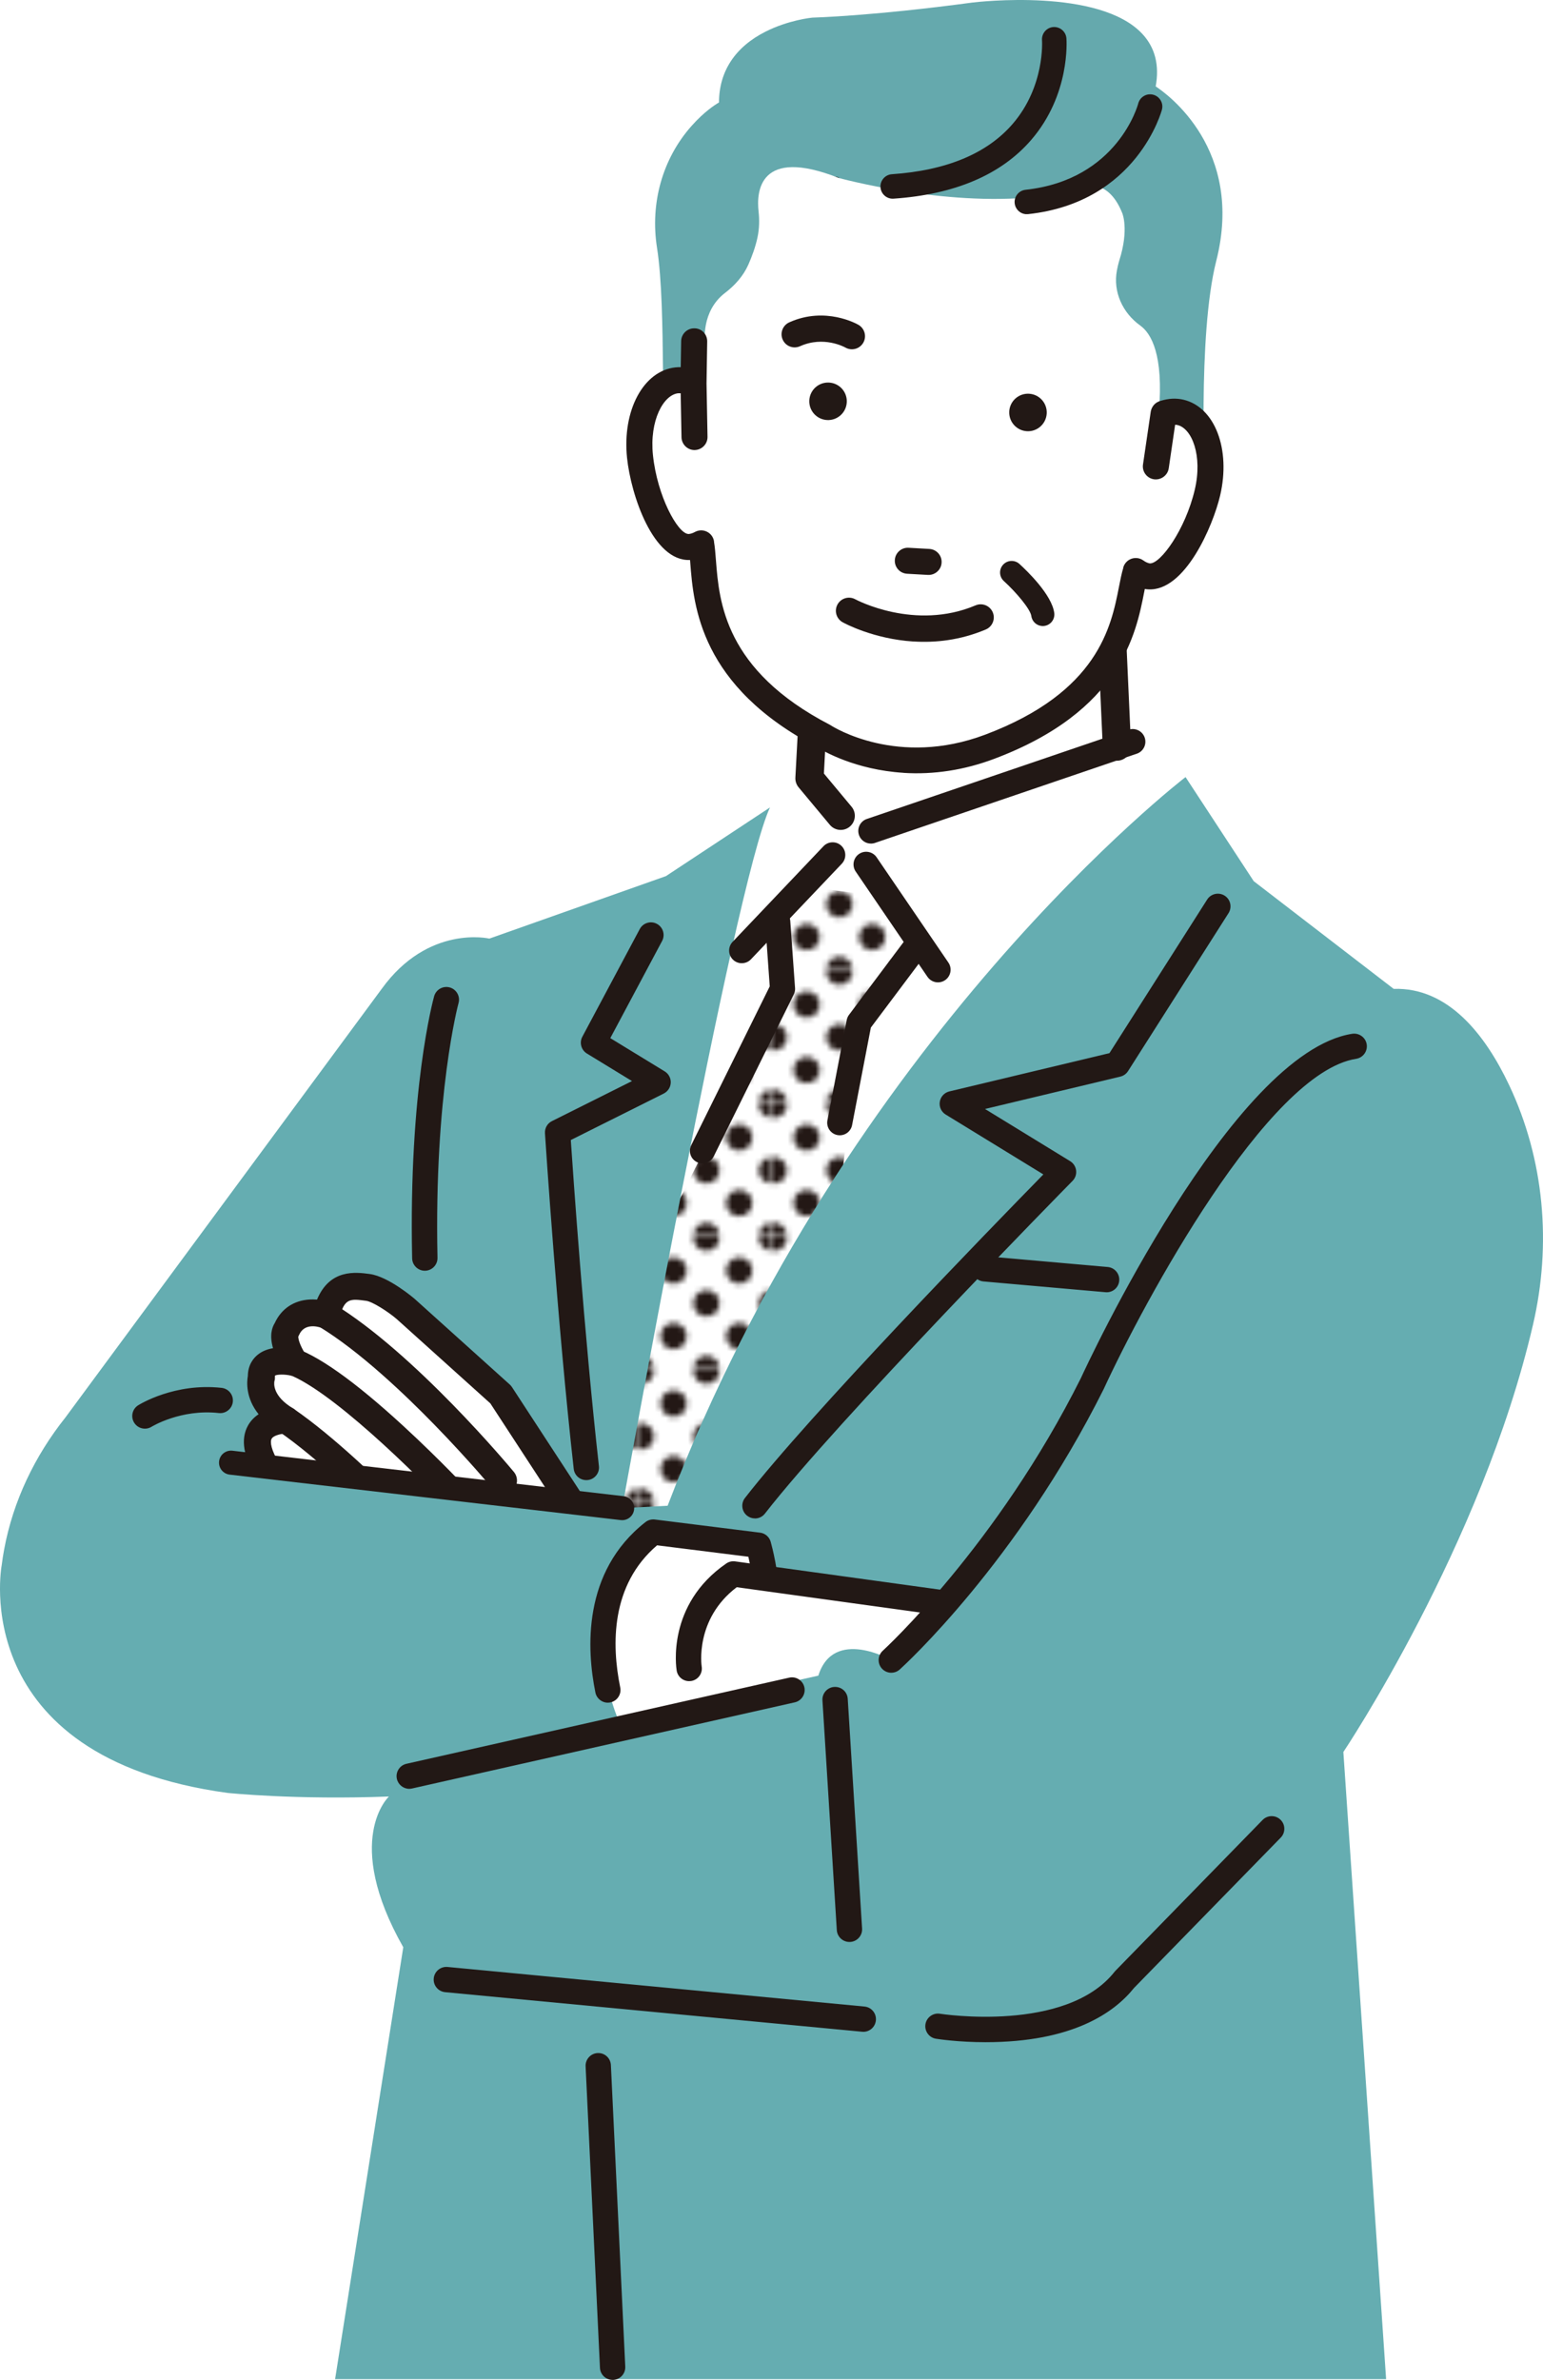 <?xml version="1.0" encoding="UTF-8"?><svg id="a" xmlns="http://www.w3.org/2000/svg" xmlns:xlink="http://www.w3.org/1999/xlink" viewBox="0 0 765.77 1180.76"><defs><pattern id="b" x="0" y="0" width="23.67" height="23.68" patternTransform="translate(7379.99 9722.05) scale(2.75)" patternUnits="userSpaceOnUse" viewBox="0 0 23.67 23.68"><g><rect width="23.67" height="23.68" style="fill:none;"/><circle cx="23.67" cy="23.68" r="2.37" style="fill:#231815;"/><path d="M11.84,26.04c1.31,0,2.37-1.06,2.37-2.37s-1.06-2.37-2.37-2.37-2.37,1.06-2.37,2.37,1.06,2.37,2.37,2.37Z" style="fill:#231815;"/><path d="M0,26.04c1.31,0,2.37-1.06,2.37-2.37s-1.06-2.37-2.37-2.37-2.37,1.06-2.37,2.37,1.06,2.37,2.37,2.37Z" style="fill:#231815;"/><path d="M23.67,14.21c1.31,0,2.37-1.06,2.37-2.37s-1.06-2.37-2.37-2.37-2.37,1.06-2.37,2.37,1.06,2.37,2.37,2.37Z" style="fill:#231815;"/><path d="M11.84,14.21c1.31,0,2.37-1.06,2.37-2.37s-1.06-2.37-2.37-2.37-2.37,1.06-2.37,2.37,1.06,2.37,2.37,2.37Z" style="fill:#231815;"/><path d="M0,14.21c1.31,0,2.37-1.06,2.37-2.37s-1.06-2.37-2.37-2.37-2.37,1.06-2.37,2.37,1.06,2.37,2.37,2.37Z" style="fill:#231815;"/><path d="M23.67,2.37c1.31,0,2.37-1.06,2.37-2.37s-1.06-2.37-2.37-2.37-2.37,1.06-2.37,2.37,1.06,2.37,2.37,2.37Z" style="fill:#231815;"/><path d="M11.84,2.37c1.31,0,2.37-1.06,2.37-2.37s-1.06-2.37-2.37-2.37-2.37,1.06-2.37,2.37,1.06,2.37,2.37,2.37Z" style="fill:#231815;"/><path d="M0,2.37C1.31,2.37,2.37,1.31,2.37,0S1.31-2.37,0-2.37-2.37-1.31-2.37,0-1.31,2.37,0,2.37Z" style="fill:#231815;"/><path d="M-11.84,2.37c1.31,0,2.37-1.06,2.37-2.37s-1.06-2.37-2.37-2.37-2.37,1.06-2.37,2.37,1.06,2.37,2.37,2.37Z" style="fill:#231815;"/><path d="M-11.84,0" style="fill:#231815;"/><path d="M5.92,20.12c1.31,0,2.37-1.06,2.37-2.37s-1.06-2.37-2.37-2.37-2.37,1.06-2.37,2.37,1.06,2.37,2.37,2.37Z" style="fill:#231815;"/><path d="M17.76,20.12c1.31,0,2.37-1.06,2.37-2.37s-1.06-2.37-2.37-2.37-2.37,1.06-2.37,2.37,1.06,2.37,2.37,2.37Z" style="fill:#231815;"/><path d="M5.92,8.29c1.31,0,2.37-1.06,2.37-2.37s-1.06-2.37-2.37-2.37-2.37,1.06-2.37,2.37,1.06,2.37,2.37,2.37Z" style="fill:#231815;"/><path d="M17.76,8.29c1.31,0,2.37-1.06,2.37-2.37s-1.06-2.37-2.37-2.37-2.37,1.06-2.37,2.37,1.06,2.37,2.37,2.37Z" style="fill:#231815;"/><path d="M-5.92,8.29c1.31,0,2.37-1.06,2.37-2.37s-1.06-2.37-2.37-2.37-2.37,1.06-2.37,2.37,1.06,2.37,2.37,2.37Z" style="fill:#231815;"/><path d="M-5.92,5.92" style="fill:#231815;"/></g></pattern><clipPath id="c"><path d="M89.29,720.72l227.12,24.37v-132.95l-150.68,4.43s-67.58,54.29-76.45,104.14Z" style="fill:none;"/></clipPath></defs><path d="M562.56,350.75l-7.48-1.25-1.55-44.91-154.87,66.51c-9.59,.97-17.34,8.26-18.89,17.78l-6.22,38.35-1.66,3.7c-9.41,28.24-58.9,301.33-59.4,304.08l-2.55,22.95,21.15-5.29,.1-.7c1.85-12.94,162.22-238.34,246.76-355.71l.23-.32-3.66-32.56c-.72-6.41-5.61-11.56-11.97-12.63Z" style="fill:#fff;"/><g><path d="M432.25,418.23c-2.37,0-4.61-1.42-5.54-3.75-1.23-3.06,.26-6.54,3.32-7.76l129.91-44.26c3.06-1.23,6.54,.26,7.76,3.32,1.23,3.06-.26,6.54-3.32,7.76l-129.91,44.26c-.73,.29-1.48,.43-2.22,.43Z" style="fill:#221815;"/><path d="M432.25,418.54c-2.58,0-4.87-1.55-5.84-3.95-.62-1.56-.6-3.27,.06-4.81,.66-1.54,1.88-2.74,3.44-3.36l129.91-44.26c1.56-.63,3.27-.61,4.81,.06,1.54,.66,2.74,1.88,3.36,3.44,.62,1.56,.6,3.27-.06,4.81-.66,1.54-1.88,2.74-3.44,3.36l-129.91,44.26c-.75,.3-1.53,.45-2.33,.45Zm129.91-56.21c-.71,0-1.43,.14-2.11,.41l-129.91,44.26c-1.4,.56-2.5,1.64-3.1,3.03-.6,1.39-.61,2.93-.05,4.33,.86,2.16,2.93,3.55,5.25,3.55,.72,0,1.43-.14,2.1-.41l129.91-44.26c1.4-.56,2.5-1.64,3.1-3.02,.59-1.39,.61-2.93,.05-4.33-.56-1.4-1.64-2.5-3.02-3.1-.72-.31-1.47-.46-2.23-.46Z" style="fill:#221815;"/></g><polygon points="389.51 490.62 387.13 457.37 406.13 440.75 444.12 445.5 455.99 469.25 427.5 507.24 408.51 656.83 306.4 808.8 294.53 754.19 330.15 609.34 389.51 490.62" style="fill:#fff;"/><polygon points="389.51 490.62 387.13 457.37 406.13 440.75 444.12 445.5 455.99 469.25 427.5 507.24 408.51 656.83 306.4 808.8 294.53 754.19 330.15 609.34 389.51 490.62" style="fill:url(#b);"/><path d="M200.14,966.11l-33.84,214.3H687.91l-21.22-311.17s68.62-102.33,94.13-212.06c9.27-39.89,5.63-81.93-11.91-118.93-11.82-24.94-30.18-48.47-57.25-47.63l-69.45-53.43-33.84-51.65s-168,128.82-257.04,361.52l-22.56,1.19s55.47-309.3,73.35-347.64l-51.63,34.07-87.62,31s-30.27-7.12-53.43,24.93L32.45,703.29c-15.19,19.06-25.93,41.42-30.38,65.39-.48,2.58-.9,5.22-1.23,7.91,0,0-17.97,95.14,112.04,112.95,0,0,33.84,3.56,80.14,1.78,0,0-23.15,21.37,7.12,74.8Z" style="fill:#65adb1;"/><g><path d="M210.83,630.15c-3.24,0-5.9-2.59-5.97-5.84-1.78-83.63,10.39-128.11,10.91-129.96,.89-3.18,4.19-5.02,7.36-4.14,3.17,.89,5.03,4.18,4.14,7.36h0c-.12,.44-12.2,44.85-10.47,126.49,.07,3.3-2.55,6.03-5.84,6.1h-.13Z" style="fill:#221815;"/><path d="M210.82,630.47c-3.39,0-6.21-2.76-6.28-6.15-1.78-83.58,10.4-128.19,10.92-130.05,.94-3.33,4.4-5.28,7.75-4.36,3.34,.94,5.29,4.41,4.36,7.74-.12,.44-12.18,45.17-10.45,126.4,.07,3.47-2.69,6.34-6.15,6.42h-.14Zm10.7-140.17c-2.47,0-4.76,1.64-5.46,4.13-.52,1.85-12.67,46.38-10.9,129.87,.07,3.05,2.6,5.54,5.66,5.54h.13c3.11-.06,5.6-2.66,5.53-5.78-1.73-81.32,10.35-126.14,10.48-126.58,.84-3-.92-6.13-3.92-6.97-.51-.14-1.02-.21-1.52-.21Z" style="fill:#221815;"/></g><g><path d="M290.96,734.04c-3,0-5.58-2.26-5.93-5.31-8.23-73.49-14.21-165.57-14.27-166.49-.15-2.4,1.14-4.65,3.29-5.73l40.23-20.12-22.86-13.97c-2.7-1.65-3.64-5.12-2.16-7.91l28.49-53.43c1.55-2.91,5.16-4.01,8.08-2.46,2.91,1.55,4.01,5.17,2.46,8.08l-25.84,48.46,27.25,16.65c1.85,1.13,2.94,3.18,2.85,5.35-.09,2.17-1.35,4.12-3.3,5.09l-46.31,23.16c1.24,18.4,6.73,97.42,13.96,161.98,.37,3.28-1.99,6.23-5.27,6.6-.23,.03-.45,.04-.67,.04Z" style="fill:#221815;"/><path d="M290.96,734.35c-3.2,0-5.88-2.4-6.23-5.59-8.07-72-14.02-162.64-14.27-166.46-.17-2.58,1.19-4.94,3.46-6.07l39.73-19.86-22.38-13.67c-2.83-1.73-3.83-5.39-2.27-8.32l28.5-53.43c.79-1.48,2.11-2.57,3.71-3.06,1.6-.49,3.31-.33,4.79,.47,3.06,1.63,4.22,5.45,2.59,8.5l-25.71,48.2,27,16.5c1.95,1.19,3.1,3.35,3,5.63-.1,2.28-1.43,4.33-3.47,5.36l-46.13,23.07c1.08,16.08,6.65,96.65,13.95,161.76,.19,1.67-.28,3.31-1.33,4.62-1.05,1.31-2.54,2.14-4.21,2.32-.24,.03-.47,.04-.71,.04Zm32.07-276.11c-.56,0-1.11,.08-1.66,.25-1.44,.44-2.63,1.42-3.34,2.75l-28.5,53.43c-1.41,2.64-.51,5.93,2.04,7.49l22.86,13.97c.1,.06,.15,.17,.15,.28,0,.11-.07,.22-.17,.27l-40.23,20.12c-2.04,1.02-3.26,3.15-3.11,5.43,.25,3.87,6.2,94.49,14.27,166.48,.34,3.08,3.14,5.35,6.25,4.99,1.5-.17,2.85-.91,3.79-2.09,.94-1.18,1.37-2.66,1.2-4.16-7.33-65.41-12.92-146.42-13.96-162,0-.13,.06-.25,.17-.3l46.32-23.16c1.84-.92,3.04-2.77,3.12-4.82,.09-2.06-.95-4-2.71-5.07l-27.25-16.65c-.14-.09-.19-.27-.11-.41l25.84-48.46c1.47-2.76,.42-6.19-2.33-7.66-.83-.44-1.74-.67-2.66-.67Z" style="fill:#221815;"/></g><g><path d="M374.66,753.04c-1.28,0-2.57-.41-3.66-1.26-2.6-2.02-3.07-5.78-1.05-8.38,33.07-42.52,125.06-137,148.35-160.78l-48.81-29.92c-2.06-1.26-3.16-3.64-2.78-6.03,.38-2.39,2.16-4.31,4.51-4.87l79.57-19.03,48.56-76.32c1.77-2.78,5.46-3.6,8.24-1.83,2.78,1.77,3.6,5.46,1.83,8.24l-49.86,78.36c-.83,1.31-2.14,2.24-3.65,2.6l-67.89,16.23,42.9,26.29c1.55,.95,2.59,2.56,2.81,4.37,.22,1.81-.4,3.62-1.67,4.91-1.16,1.17-115.94,117.84-152.7,165.1-1.18,1.51-2.94,2.3-4.72,2.3Z" style="fill:#221815;"/><path d="M374.66,753.35c-1.41,0-2.74-.46-3.85-1.32-2.74-2.13-3.23-6.08-1.1-8.82,32.63-41.95,121.24-133.1,148.1-160.53l-48.48-29.71c-2.18-1.33-3.32-3.82-2.92-6.34,.4-2.52,2.26-4.53,4.74-5.13l79.45-18.99,48.5-76.21c1.86-2.92,5.75-3.78,8.67-1.93,1.42,.9,2.4,2.3,2.76,3.94,.36,1.64,.07,3.32-.83,4.74l-49.86,78.36c-.88,1.38-2.24,2.36-3.84,2.74l-67.15,16.06,42.26,25.9c1.65,1.01,2.72,2.69,2.95,4.6,.23,1.92-.41,3.8-1.76,5.17-4.75,4.83-116.47,118.53-152.67,165.07-1.2,1.54-3.01,2.42-4.96,2.42Zm229.75-309.35c-1.87,0-3.71,.93-4.79,2.62l-48.56,76.32c-.04,.07-.11,.12-.19,.14l-79.57,19.02c-2.24,.54-3.91,2.35-4.27,4.62-.36,2.27,.67,4.51,2.63,5.71l48.81,29.92c.08,.05,.14,.13,.15,.23,.01,.09-.02,.19-.09,.26-26.53,27.08-115.61,118.69-148.33,160.76-1.92,2.46-1.47,6.03,.99,7.94,1,.78,2.2,1.19,3.47,1.19,1.76,0,3.39-.8,4.47-2.18,36.22-46.57,147.96-160.29,152.7-165.11,1.24-1.25,1.81-2.95,1.6-4.67-.21-1.72-1.18-3.23-2.66-4.14l-42.9-26.29c-.11-.07-.17-.19-.14-.32,.02-.12,.11-.22,.23-.25l67.89-16.23c1.44-.34,2.66-1.22,3.46-2.47l49.86-78.36c.81-1.27,1.08-2.79,.75-4.26-.33-1.48-1.21-2.74-2.49-3.55-.94-.59-1.99-.88-3.02-.88Z" style="fill:#221815;"/></g><g><path d="M421.56,963.18c-3.13,0-5.76-2.43-5.95-5.6l-7.12-113.98c-.21-3.29,2.3-6.13,5.59-6.33,3.32-.17,6.13,2.3,6.33,5.59l7.12,113.98c.21,3.29-2.3,6.13-5.59,6.33-.13,0-.25,.01-.38,.01Z" style="fill:#221815;"/><path d="M421.56,963.49c-3.31,0-6.06-2.59-6.27-5.89l-7.12-113.98c-.11-1.67,.45-3.29,1.56-4.55,1.11-1.26,2.65-2.01,4.32-2.11,3.53-.2,6.45,2.4,6.67,5.88l7.12,113.98c.11,1.68-.45,3.29-1.56,4.55-1.11,1.26-2.65,2.01-4.32,2.11-.14,0-.27,0-.4,0Zm-7.16-125.92c-.11,0-.21,0-.32,0-3.11,.2-5.49,2.89-5.29,6l7.12,113.98c.19,2.97,2.66,5.3,5.64,5.3,.12,0,.24,0,.36,0,1.5-.09,2.89-.77,3.89-1.9,1-1.13,1.5-2.59,1.4-4.1l-7.12-113.98c-.19-3.03-2.66-5.3-5.69-5.3Z" style="fill:#221815;"/></g><path d="M307.59,855.1s-29.09-64.11,16.62-94.98l52.24,6.53s14.25,58.77-28.49,83.7l-40.37,4.75Z" style="fill:#fff;"/><g><path d="M301.64,844.45c-2.78,0-5.27-1.95-5.85-4.78-4.26-20.9-6.71-59.64,24.73-84.25,1.25-.98,2.85-1.42,4.42-1.22l52.24,6.53c2.39,.3,4.36,2,5.01,4.32,1.38,4.92,12.89,48.61-7.1,66.6-2.45,2.21-6.23,2.01-8.43-.44-2.2-2.45-2.01-6.23,.44-8.43,11.13-10.02,7.66-37.15,4.55-50.69l-45.66-5.71c-13.24,11.26-26.34,32.47-18.5,70.92,.66,3.23-1.43,6.39-4.66,7.04-.4,.08-.8,.12-1.2,.12Z" style="fill:#221815;"/><path d="M301.64,844.77c-2.97,0-5.56-2.11-6.15-5.03-4.27-20.98-6.73-59.85,24.84-84.56,1.31-1.03,3.01-1.49,4.65-1.29l52.24,6.53c2.52,.31,4.59,2.1,5.27,4.54,1.38,4.94,12.93,48.81-7.19,66.92-1.25,1.12-2.84,1.66-4.53,1.61-1.67-.09-3.22-.83-4.34-2.07-2.32-2.57-2.11-6.56,.47-8.88,9.77-8.8,8.54-32.47,4.5-50.18l-45.3-5.66c-22.99,19.65-22.64,49.19-18.29,70.53,.34,1.64,.01,3.32-.92,4.72-.93,1.4-2.34,2.35-3.99,2.69-.41,.08-.84,.13-1.26,.13Zm22.58-90.3c-1.26,0-2.5,.42-3.5,1.2-31.31,24.5-28.86,63.11-24.62,83.94,.53,2.62,2.86,4.53,5.54,4.53,.38,0,.77-.04,1.14-.11,1.48-.3,2.76-1.16,3.59-2.43,.83-1.26,1.13-2.77,.83-4.25-4.39-21.54-4.73-51.38,18.6-71.22,.07-.06,.16-.09,.24-.07l45.66,5.7c.13,.02,.24,.11,.27,.24,.98,4.25,3.24,15.36,3.08,26.74-.16,11.63-2.76,19.79-7.72,24.25-2.32,2.09-2.51,5.67-.42,7.99,1.01,1.12,2.4,1.79,3.91,1.87,.1,0,.2,0,.31,0,1.4,0,2.73-.51,3.77-1.46,19.84-17.85,8.38-61.38,7-66.28-.62-2.2-2.48-3.8-4.74-4.09l-52.24-6.53c-.23-.03-.46-.04-.69-.04Z" style="fill:#221815;"/></g><g><path d="M489.11,1012.91c-13.56,0-23.52-1.55-24.57-1.72-3.26-.53-5.46-3.59-4.94-6.85,.53-3.25,3.59-5.47,6.84-4.94,.63,.1,62.76,9.7,86.97-20.96,.13-.16,.27-.32,.41-.47l73.02-74.8c2.3-2.36,6.09-2.4,8.44-.1,2.36,2.3,2.41,6.08,.1,8.44l-72.8,74.58c-17.95,22.47-50.76,26.82-73.48,26.82Z" style="fill:#221815;"/><path d="M489.11,1013.22c-13.54,0-23.53-1.55-24.62-1.72-3.42-.55-5.75-3.79-5.2-7.2,.55-3.42,3.8-5.75,7.2-5.2,.62,.1,62.58,9.67,86.67-20.84,.14-.17,.28-.34,.44-.5l73.01-74.8c2.42-2.48,6.41-2.53,8.89-.11,1.2,1.17,1.88,2.74,1.89,4.42,.02,1.68-.61,3.26-1.79,4.46l-72.8,74.58c-9.8,12.26-30.56,26.91-73.7,26.91Zm-23.62-13.59c-2.72,0-5.13,1.98-5.58,4.76-.5,3.08,1.6,5.99,4.68,6.49,1.09,.17,11.04,1.72,24.52,1.72,42.89,0,63.5-14.52,73.23-26.7l72.82-74.6c1.06-1.08,1.63-2.51,1.61-4.02-.02-1.51-.63-2.92-1.71-3.98-2.24-2.18-5.82-2.14-8,.1l-73.01,74.8c-.14,.14-.27,.29-.39,.45-24.32,30.8-86.64,21.17-87.26,21.07-.3-.05-.61-.07-.9-.07Z" style="fill:#221815;"/></g><g><path d="M428.43,1007.74c-.19,0-.38,0-.57-.03l-206.92-19.63c-3.28-.31-5.69-3.22-5.38-6.51,.31-3.28,3.22-5.69,6.51-5.38l206.92,19.63c3.28,.31,5.69,3.22,5.38,6.51-.29,3.09-2.89,5.41-5.94,5.41Z" style="fill:#221815;"/><path d="M428.43,1008.06c-.2,0-.4,0-.6-.03l-206.91-19.63c-1.67-.16-3.18-.96-4.25-2.25-1.07-1.29-1.57-2.93-1.41-4.6,.32-3.44,3.41-5.98,6.85-5.66l206.92,19.64c1.67,.16,3.18,.96,4.25,2.25,1.07,1.29,1.57,2.93,1.41,4.6-.31,3.24-2.99,5.69-6.25,5.69Zm-206.91-31.58c-2.89,0-5.36,2.2-5.64,5.12-.14,1.5,.31,2.97,1.27,4.14,.96,1.16,2.32,1.88,3.83,2.03l206.92,19.63c.18,.02,.36,.03,.54,.03,2.93,0,5.35-2.2,5.63-5.12,.14-1.5-.31-2.98-1.27-4.14-.96-1.17-2.32-1.89-3.83-2.03l-206.91-19.64c-.18-.01-.35-.02-.53-.02Z" style="fill:#221815;"/></g><g><path d="M368.14,477.59c-1.48,0-2.96-.54-4.11-1.64-2.39-2.27-2.49-6.05-.21-8.44l45.09-47.43c2.28-2.39,6.06-2.49,8.44-.21,2.39,2.27,2.49,6.05,.21,8.44l-45.09,47.43c-1.17,1.24-2.75,1.86-4.33,1.86Z" style="fill:#221815;"/><path d="M368.14,477.9c-1.62,0-3.16-.61-4.33-1.73-1.22-1.16-1.91-2.72-1.95-4.4-.04-1.68,.57-3.27,1.73-4.49l45.09-47.43c1.16-1.22,2.72-1.91,4.4-1.95,.06,0,.11,0,.16,0,1.62,0,3.15,.61,4.32,1.73,2.51,2.39,2.61,6.37,.23,8.88l-45.09,47.43c-1.2,1.26-2.82,1.95-4.56,1.95Zm45.09-59.37s-.1,0-.15,0c-1.51,.04-2.92,.66-3.96,1.76l-45.09,47.43c-1.04,1.1-1.59,2.53-1.56,4.04,.04,1.51,.66,2.92,1.76,3.96,1.05,1,2.44,1.56,3.9,1.56,1.57,0,3.02-.63,4.1-1.76l45.09-47.43c2.15-2.26,2.06-5.85-.2-8-1.06-1.01-2.44-1.56-3.89-1.56Z" style="fill:#221815;"/></g><g><path d="M465.5,487.09c-1.91,0-3.78-.91-4.94-2.61l-35.62-52.24c-1.86-2.73-1.16-6.44,1.57-8.3,2.73-1.86,6.44-1.16,8.3,1.57l35.62,52.24c1.86,2.73,1.15,6.44-1.57,8.3-1.03,.7-2.2,1.04-3.36,1.04Z" style="fill:#221815;"/><path d="M465.5,487.4c-2.08,0-4.03-1.03-5.2-2.74l-35.62-52.24c-1.95-2.86-1.21-6.78,1.65-8.73,1.39-.95,3.06-1.3,4.71-.98,1.65,.31,3.08,1.25,4.02,2.63l35.62,52.24c1.95,2.86,1.21,6.78-1.65,8.73-1.05,.72-2.27,1.09-3.54,1.09Zm-35.63-64.19c-1.13,0-2.23,.34-3.18,.99-2.58,1.76-3.24,5.29-1.49,7.86l35.62,52.24c1.06,1.55,2.8,2.47,4.68,2.47,1.14,0,2.24-.34,3.18-.99,2.58-1.76,3.24-5.29,1.49-7.86l-35.62-52.24c-.85-1.25-2.14-2.09-3.62-2.37-.35-.07-.71-.1-1.06-.1Z" style="fill:#221815;"/></g><g><path d="M549.2,640.84c-.18,0-.35,0-.53-.02l-60.55-5.34c-3.29-.29-5.71-3.19-5.42-6.47,.29-3.28,3.17-5.72,6.47-5.42l60.55,5.34c3.29,.29,5.71,3.19,5.42,6.47-.27,3.11-2.88,5.45-5.94,5.45Z" style="fill:#221815;"/><path d="M549.2,641.15c-.19,0-.37,0-.56-.03l-60.55-5.34c-3.45-.31-6.01-3.36-5.71-6.81,.15-1.67,.94-3.19,2.22-4.26,1.28-1.08,2.91-1.57,4.6-1.44l60.55,5.34c3.45,.31,6.01,3.36,5.71,6.81-.29,3.27-2.98,5.73-6.25,5.73Zm-60.57-17.29c-1.33,0-2.6,.46-3.63,1.32-1.15,.97-1.86,2.33-1.99,3.84-.28,3.11,2.03,5.86,5.14,6.13l60.55,5.34c.17,.02,.34,.02,.5,.02,2.95,0,5.37-2.22,5.63-5.16,.28-3.11-2.03-5.86-5.14-6.13l-60.55-5.34c-.17-.02-.34-.02-.51-.02Z" style="fill:#221815;"/></g><g><path d="M71.93,708.5c-1.99,0-3.94-.99-5.07-2.8-1.74-2.79-.91-6.46,1.87-8.21,.73-.46,18.09-11.17,41.24-8.6,3.28,.36,5.64,3.32,5.28,6.59-.36,3.28-3.36,5.64-6.59,5.28-18.88-2.1-33.43,6.75-33.58,6.84-.98,.61-2.07,.9-3.15,.9Z" style="fill:#221815;"/><path d="M71.93,708.82c-2.19,0-4.18-1.1-5.34-2.95-1.83-2.93-.95-6.81,1.97-8.64,.73-.46,18.14-11.24,41.44-8.65,1.67,.19,3.16,1.01,4.21,2.32,1.05,1.31,1.52,2.95,1.34,4.62-.18,1.66-1.01,3.16-2.33,4.21-1.32,1.05-2.96,1.54-4.61,1.34-18.86-2.1-33.23,6.71-33.38,6.8-.99,.62-2.14,.95-3.31,.95Zm30.81-20.01c-19.39,0-33.19,8.55-33.84,8.95-2.63,1.65-3.42,5.14-1.77,7.78,1.04,1.66,2.83,2.66,4.81,2.66,1.06,0,2.09-.3,2.98-.85,.14-.09,14.67-9.03,33.78-6.89,1.49,.17,2.96-.26,4.15-1.21,1.19-.95,1.93-2.3,2.1-3.79,.17-1.5-.26-2.98-1.21-4.16-.94-1.18-2.29-1.92-3.79-2.09-2.47-.27-4.88-.4-7.2-.4Z" style="fill:#221815;"/></g><g style="clip-path:url(#c);"><g><g><path d="M298.89,769.1l-50.42-77.23-47.1-42.41c-4.14-3.56-13.33-10.01-18.75-10.74-8.88-1.19-17.01-1.66-20.75,13.76,0,0-14.36-5.25-19.67,7.27,0,0-3.74,3.99,4.03,16.27,0,0-16.91-4.24-16.53,7.35,0,0-3.49,11.72,12.3,21.16,0,0-25.07-.29-8.75,25.71l42.59,46.16,28.21-1.75,94.83-5.56Z" style="fill:#fff;"/><g><path d="M176.06,782.81c-1.85,.06-3.65-.69-4.91-2.06l-42.59-46.16c-.27-.29-.51-.6-.72-.94-6.73-10.72-8.24-19.55-4.49-26.24,1.41-2.51,3.35-4.34,5.45-5.68-6.6-8.05-6.02-16.01-5.49-18.98,.07-5.42,2.62-8.63,4.81-10.39,2.29-1.85,5.05-2.79,7.79-3.21-1.97-6.54-.57-10.52,.71-12.55,3.22-7,9.24-11.09,17.04-11.56,1.36-.08,2.67-.04,3.88,.07,6.28-15.34,18.85-13.67,25.94-12.72,9.19,1.23,21.95,12.12,22.07,12.23l47.21,42.5c.41,.37,.77,.79,1.08,1.26l50.42,77.23c1.25,1.91,1.38,4.34,.36,6.38-1.03,2.04-3.06,3.37-5.34,3.51l-94.83,5.56-28.19,1.74c-.06,0-.13,0-.19,0Zm-37.68-56.45l40.12,43.48,25.18-1.56,83.84-4.92-43.93-67.3-46.48-41.85c-4.47-3.84-12.2-8.73-15.32-9.15-7.9-1.05-11.16-1.49-13.68,8.92-.43,1.77-1.59,3.27-3.2,4.13-1.6,.86-3.5,.99-5.21,.37-2.01-.7-8.91-2.53-11.58,3.76-.11,.27-.24,.52-.39,.77-.03,.76,.17,3.63,3.93,9.58,1.4,2.21,1.31,5.05-.22,7.17-1.53,2.12-4.21,3.09-6.74,2.45-3.52-.86-7.72-.66-8.54,.1h0s-.05,.29-.04,.84c.03,.78,.01,1.24-.24,1.96-.22,1.11-1.03,7.67,9.42,13.92,2.48,1.48,3.66,4.45,2.87,7.23-.78,2.78-3.28,4.7-6.23,4.66-2.01,0-6.36,.81-7.43,2.75-.9,1.64-.34,5.82,3.87,12.67Zm8.51-62.24s0,0,0,0c0,0,0,0,0,0Zm0,0s0,0,0,0c0,0,0,0,0,0Zm0,0s0,0,0,0c0,0,0,0,0,0Zm0,0s0,0,0,0c0,0,0,0,0,0Zm0,0s0,0,0,0c0,0,0,0,0,0Zm0,0s0,0,0,0t0,0Zm0,0h0Z" style="fill:#221815;"/><path d="M175.85,783.12c-1.87,0-3.66-.78-4.93-2.16l-42.59-46.16c-.28-.3-.53-.63-.75-.98-6.8-10.82-8.31-19.76-4.5-26.56,1.25-2.23,3.02-4.12,5.26-5.6-6.43-8.03-5.88-15.92-5.34-18.96,.07-5.52,2.71-8.8,4.92-10.58,2.01-1.62,4.56-2.71,7.58-3.22-1.81-6.31-.55-10.25,.85-12.46,3.24-7.06,9.39-11.23,17.29-11.7,1.19-.07,2.43-.06,3.69,.05,6.41-15.35,19.26-13.62,26.18-12.7,9.36,1.25,22.11,12.19,22.24,12.3l47.22,42.51c.43,.39,.81,.83,1.13,1.32l50.42,77.24c1.3,2,1.45,4.56,.37,6.69-1.07,2.13-3.22,3.54-5.6,3.68l-94.83,5.56-28.39,1.75h0c-.07,0-.15,0-.22,0Zm.21-.32h0Zm-20.92-137.5c-.5,0-.98,.01-1.46,.05-7.66,.45-13.61,4.49-16.77,11.38-1.37,2.18-2.59,6.05-.7,12.33,.03,.09,.01,.18-.03,.26-.05,.08-.13,.13-.22,.14-3.07,.47-5.64,1.54-7.64,3.15-2.1,1.69-4.62,4.83-4.69,10.15-.54,3.04-1.08,10.86,5.42,18.78,.06,.07,.08,.16,.07,.25-.01,.09-.06,.17-.14,.21-2.29,1.46-4.09,3.33-5.34,5.57-3.69,6.58-2.18,15.3,4.48,25.92,.2,.32,.43,.62,.68,.89l42.59,46.16c1.2,1.3,2.89,2.02,4.67,1.96h.19s28.18-1.76,28.18-1.76l94.83-5.56c2.16-.13,4.1-1.41,5.07-3.33,.97-1.93,.85-4.25-.34-6.07l-50.42-77.23c-.29-.44-.63-.85-1.02-1.19l-47.21-42.5c-.12-.11-12.88-10.94-21.91-12.15-7.27-.97-19.42-2.6-25.61,12.53-.05,.13-.17,.19-.32,.19-.8-.07-1.6-.11-2.37-.11Zm23.36,124.85c-.09,0-.17-.04-.23-.1l-40.12-43.48s-.03-.03-.04-.05c-3.64-5.93-5.09-10.79-3.88-12.99,1.14-2.06,5.58-2.91,7.7-2.91h.09c2.75,0,5.09-1.77,5.84-4.43,.75-2.64-.38-5.47-2.73-6.87-10.58-6.33-9.82-12.98-9.56-14.25,.24-.71,.25-1.11,.23-1.89-.01-.39,.02-.67,.03-.8,0,0,0-.01,0-.01,0,0,0,0,0,0-.02-.09,.01-.2,.09-.27,0,0,0,0,.01-.01,1-.91,5.45-.99,8.83-.17,2.43,.62,4.95-.3,6.42-2.33,1.46-2.03,1.55-4.71,.21-6.82-3.82-6.03-4.01-9-3.98-9.77,0-.05,.02-.1,.04-.15,.14-.23,.26-.47,.37-.73,2.78-6.55,9.87-4.66,11.97-3.93,1.63,.6,3.44,.47,4.96-.35,1.53-.82,2.64-2.25,3.04-3.93,2.59-10.69,6.18-10.21,14.03-9.16,3.17,.42,10.92,5.31,15.48,9.22l46.49,41.86s.04,.04,.05,.06l43.93,67.3c.06,.09,.07,.21,.02,.31-.05,.1-.15,.17-.26,.17l-83.84,4.92-25.17,1.56h-.02Zm-39.86-43.98l39.99,43.35,25.03-1.55,83.31-4.88-43.62-66.81-46.45-41.82c-4.39-3.78-12.13-8.67-15.15-9.07-7.92-1.06-10.88-1.45-13.34,8.69-.45,1.85-1.67,3.43-3.35,4.33-1.68,.9-3.67,1.04-5.47,.39-1.97-.68-8.62-2.46-11.18,3.59-.11,.26-.23,.5-.37,.74-.01,.83,.29,3.64,3.89,9.33,1.47,2.33,1.38,5.28-.23,7.52-1.62,2.24-4.39,3.25-7.07,2.57-3.45-.84-7.26-.63-8.16-.05-.01,.13-.04,.35-.03,.67,.03,.76,.02,1.28-.25,2.07-.23,1.16-.94,7.44,9.29,13.55,2.6,1.55,3.84,4.67,3.01,7.58-.83,2.93-3.41,4.88-6.44,4.88h-.1c-1.93,0-6.15,.78-7.15,2.59-.85,1.54-.29,5.59,3.85,12.33Zm8.25-61.73c-.11,0-.22-.06-.28-.17-.02-.05-.03-.09-.03-.14,0-.08,.03-.16,.09-.22,0,0,.02-.02,.02-.03h0s0,0,0,0c0,0,.02-.02,.03-.02,.03-.02,.05-.04,.08-.05,.04-.02,.08-.03,.13-.03h0c.17,0,.31,.14,.31,.31,0,.11-.06,.21-.15,.27,0,0-.02,.02-.03,.02-.01,.01-.03,.02-.05,.03-.05,.02-.09,.03-.14,.03Z" style="fill:#221815;"/></g></g><g><path d="M203.11,764.79c-1.68,.05-3.37-.55-4.67-1.81l-4.25-4.15c-14.62-14.29-36.71-35.89-55.81-49.02-2.91-2-3.65-5.99-1.65-8.9,2-2.91,5.99-3.65,8.9-1.65,20,13.76,42.57,35.82,57.5,50.42l4.23,4.13c2.53,2.46,2.59,6.51,.12,9.05-1.2,1.23-2.78,1.88-4.38,1.93Z" style="fill:#221815;"/><path d="M202.89,765.11c-1.75,0-3.4-.67-4.67-1.9l-4.25-4.15c-14.64-14.3-36.71-35.88-55.77-48.99-3.05-2.1-3.82-6.28-1.73-9.33,2.1-3.05,6.29-3.82,9.33-1.73,20.04,13.78,42.61,35.85,57.55,50.45l4.23,4.13c2.65,2.58,2.71,6.84,.13,9.49-1.22,1.25-2.85,1.97-4.59,2.02h0c-.08,0-.16,0-.23,0Zm-60.88-66.65c-1.94,0-3.85,.92-5.02,2.63-1.9,2.76-1.2,6.56,1.56,8.46,19.11,13.14,41.2,34.74,55.83,49.03l4.28,4.18c1.2,1.17,2.8,1.78,4.44,1.72h0c1.58-.05,3.06-.7,4.16-1.83,2.34-2.41,2.29-6.27-.12-8.61l-4.23-4.13c-14.92-14.59-37.47-36.63-57.46-50.38-1.05-.72-2.25-1.07-3.44-1.07Z" style="fill:#221815;"/></g><g><path d="M228.66,751.25c-1.78,.06-3.58-.62-4.89-2.03-15.81-16.95-61.52-62.29-82.84-68.41-3.4-.97-5.36-4.52-4.39-7.91,.97-3.4,4.52-5.36,7.91-4.39,12.46,3.57,31.25,16.87,55.84,39.52,17.95,16.53,32.68,32.3,32.83,32.46,2.41,2.58,2.27,6.63-.32,9.04-1.18,1.1-2.66,1.67-4.15,1.71Z" style="fill:#221815;"/><path d="M228.45,751.56c-1.86,0-3.63-.77-4.91-2.13-15.8-16.94-61.44-62.22-82.7-68.32-1.72-.49-3.15-1.63-4.02-3.2-.87-1.57-1.08-3.38-.58-5.1,.5-1.72,1.63-3.15,3.2-4.02,1.57-.87,3.38-1.08,5.1-.58,12.5,3.58,31.33,16.9,55.97,39.59,18.07,16.64,32.7,32.32,32.85,32.47,2.52,2.71,2.37,6.96-.33,9.49-1.19,1.11-2.73,1.74-4.35,1.8h0c-.07,0-.15,0-.22,0Zm.21-.32h0Zm-85.98-82.67c-1.02,0-2.02,.26-2.94,.77-1.42,.79-2.45,2.08-2.9,3.64-.45,1.56-.26,3.21,.53,4.63,.79,1.42,2.08,2.45,3.65,2.9,21.39,6.14,67.15,51.52,82.98,68.49,1.2,1.28,2.9,1.98,4.65,1.93h0c1.47-.05,2.87-.63,3.95-1.63,2.45-2.29,2.59-6.15,.3-8.6-.15-.16-14.76-15.82-32.81-32.44-24.56-22.62-43.31-35.89-55.72-39.45-.56-.16-1.12-.24-1.69-.24Z" style="fill:#221815;"/></g><g><path d="M250.07,740.97c-1.91,.06-3.82-.73-5.13-2.31-.47-.57-47.73-57.25-86.38-80.72-3.02-1.83-3.98-5.77-2.15-8.79,1.83-3.02,5.77-3.98,8.79-2.15,40.49,24.59,87.6,81.09,89.59,83.48,2.26,2.72,1.88,6.75-.84,9.01-1.14,.94-2.5,1.43-3.87,1.47Z" style="fill:#221815;"/><path d="M249.86,741.29c-2,0-3.88-.88-5.17-2.43-.11-.14-12.2-14.63-28.86-31.75-15.19-15.62-37.49-36.78-57.44-48.9-3.16-1.92-4.17-6.06-2.25-9.22,1.92-3.16,6.06-4.18,9.22-2.25,40.54,24.62,87.68,81.16,89.67,83.55,1.14,1.38,1.68,3.12,1.52,4.91-.17,1.79-1.02,3.4-2.4,4.54-1.16,.96-2.56,1.49-4.06,1.54h0c-.07,0-.15,0-.22,0Zm.21-.32h0Zm-88.19-94.58c-2.06,0-4.07,1.04-5.21,2.92-1.74,2.87-.83,6.62,2.04,8.36,20.01,12.15,42.35,33.35,57.57,49,16.94,17.42,28.78,31.65,28.89,31.79,1.21,1.45,2.99,2.25,4.88,2.19h0c1.36-.05,2.64-.53,3.68-1.4,1.25-1.04,2.02-2.5,2.17-4.12,.15-1.62-.34-3.2-1.38-4.45-1.98-2.39-49.06-58.85-89.51-83.41-.99-.6-2.07-.88-3.15-.88Z" style="fill:#221815;"/></g></g></g><path d="M308.78,754.22c-.23,0-.46-.01-.7-.04l-194.11-22.56c-3.28-.38-5.62-3.35-5.24-6.62,.38-3.28,3.34-5.62,6.62-5.24l194.11,22.56c3.28,.38,5.62,3.35,5.24,6.62-.35,3.04-2.93,5.28-5.92,5.28Z" style="fill:#221815;"/><path d="M343.6,845.21s-20.58-58.97,20.38-64.31l103.29,14.25-24.93,28.49s-28.69-16.42-36.21,7.72l-62.53,13.85Z" style="fill:#fff;"/><g><path d="M342.01,833.77c-2.87,0-5.4-2.07-5.89-4.99-.22-1.32-5.04-32.48,24.47-52.8,1.23-.85,2.72-1.21,4.21-1l103.29,14.25c3.27,.45,5.55,3.47,5.1,6.74-.45,3.27-3.45,5.57-6.74,5.1l-100.92-13.92c-21.27,16.06-17.66,39.43-17.62,39.67,.54,3.26-1.66,6.34-4.91,6.88-.33,.06-.66,.08-.99,.08Z" style="fill:#221815;"/><path d="M342.01,834.09c-3.08,0-5.69-2.21-6.19-5.26-.22-1.32-5.08-32.66,24.6-53.11,1.3-.9,2.87-1.27,4.43-1.05l103.29,14.25c1.66,.23,3.14,1.09,4.15,2.43,1.01,1.34,1.45,2.99,1.22,4.66-.23,1.67-1.1,3.15-2.44,4.17-1.34,1.01-2.98,1.43-4.65,1.2l-100.79-13.9c-20.92,15.88-17.44,39.06-17.4,39.29,.28,1.66-.11,3.32-1.08,4.69-.98,1.37-2.43,2.27-4.09,2.55-.34,.06-.69,.09-1.04,.09Zm21.95-58.85c-1.13,0-2.24,.35-3.19,1-29.36,20.22-24.56,51.18-24.34,52.49,.46,2.74,2.8,4.73,5.58,4.73,.32,0,.63-.03,.94-.08,1.49-.25,2.8-1.06,3.68-2.29,.88-1.23,1.23-2.73,.98-4.22-.04-.24-3.59-23.86,17.74-39.97,.07-.05,.15-.07,.23-.06l100.92,13.92c1.5,.22,2.99-.17,4.19-1.08,1.21-.91,1.99-2.24,2.19-3.75,.21-1.5-.18-2.99-1.09-4.19-.91-1.21-2.24-1.98-3.74-2.19l-103.29-14.25c-.27-.04-.53-.06-.79-.06Z" style="fill:#221815;"/></g><g><path d="M442.34,829.61c-1.63,0-3.25-.66-4.42-1.96-2.22-2.44-2.03-6.22,.41-8.43,.56-.51,56.7-51.98,98.4-135.38,2.95-6.42,74.96-161.34,134.42-170.63,3.27-.49,6.31,1.72,6.82,4.98,.51,3.26-1.72,6.31-4.98,6.82-44.14,6.9-105.56,120.72-125.5,164-42.83,85.67-98.78,136.92-101.14,139.05-1.14,1.04-2.58,1.55-4.01,1.55Z" style="fill:#221815;"/><path d="M442.35,829.93c-1.77,0-3.47-.75-4.66-2.06-2.33-2.57-2.13-6.55,.43-8.88,.56-.51,56.69-52,98.33-135.29,3.03-6.58,74.89-161.46,134.65-170.8,3.42-.51,6.65,1.84,7.18,5.24,.53,3.42-1.81,6.64-5.24,7.18-44,6.88-105.34,120.59-125.27,163.82-42.88,85.76-98.85,137.01-101.22,139.15-1.16,1.05-2.66,1.63-4.22,1.63Zm229.7-316.47c-.28,0-.56,.02-.85,.06-30.73,4.8-64.92,49.55-88.19,86.25-26.18,41.29-45.2,82.47-46,84.2-41.7,83.4-97.91,134.97-98.47,135.48-2.31,2.1-2.49,5.68-.39,7.99,1.07,1.18,2.6,1.86,4.19,1.86,1.41,0,2.75-.52,3.8-1.47,2.36-2.14,58.25-53.31,101.07-138.96,19.96-43.31,81.46-157.26,125.74-164.17,3.08-.49,5.2-3.38,4.72-6.47-.44-2.78-2.87-4.78-5.62-4.78Z" style="fill:#221815;"/></g><g><path d="M203.1,887.2c-2.73,0-5.19-1.89-5.82-4.66-.72-3.22,1.3-6.41,4.52-7.14l189.96-42.74c3.22-.72,6.41,1.3,7.14,4.52,.72,3.22-1.3,6.41-4.52,7.14l-189.96,42.74c-.44,.1-.88,.15-1.32,.15Z" style="fill:#221815;"/><path d="M203.1,887.51c-2.91,0-5.49-2.06-6.13-4.91-.37-1.64-.08-3.32,.82-4.74,.9-1.42,2.29-2.4,3.93-2.77l189.96-42.74c3.38-.76,6.75,1.37,7.51,4.75,.76,3.38-1.38,6.75-4.75,7.51l-189.96,42.74c-.46,.1-.92,.15-1.39,.15Zm189.96-54.69c-.41,0-.83,.04-1.24,.14l-189.96,42.74c-3.04,.69-4.96,3.72-4.28,6.76,.58,2.56,2.89,4.42,5.51,4.42,.42,0,.84-.05,1.25-.14l189.96-42.74c3.04-.69,4.96-3.72,4.28-6.77-.59-2.63-2.94-4.41-5.52-4.41Z" style="fill:#221815;"/></g><g><path d="M304.02,1180.45c-3.17,0-5.81-2.49-5.96-5.69l-7.12-149.59c-.16-3.29,2.39-6.09,5.68-6.25,3.36-.16,6.09,2.39,6.25,5.68l7.12,149.59c.16,3.29-2.39,6.09-5.68,6.25-.1,0-.19,0-.29,0Z" style="fill:#221815;"/><path d="M304.02,1180.76c-3.36,0-6.11-2.63-6.27-5.98l-7.12-149.59c-.08-1.68,.5-3.28,1.63-4.53,1.13-1.24,2.67-1.97,4.35-2.05,1.71-.08,3.32,.5,4.55,1.63,1.22,1.12,1.94,2.67,2.02,4.35l7.13,149.6c.08,1.68-.5,3.28-1.63,4.53-1.13,1.24-2.67,1.97-4.35,2.05-.1,0-.2,0-.3,0Zm-7.11-161.54c-.09,0-.19,0-.28,0-3.12,.15-5.53,2.8-5.38,5.92l7.12,149.59c.14,3.02,2.63,5.39,5.65,5.39,.09,0,.18,0,.28,0,1.51-.07,2.9-.73,3.92-1.85,1.02-1.12,1.54-2.57,1.47-4.07l-7.12-149.6c-.07-1.52-.72-2.91-1.82-3.92-1.04-.95-2.39-1.47-3.82-1.47Z" style="fill:#221815;"/></g><polyline points="385.98 457.37 388.35 490.62 348.62 570.97" style="fill:none; stroke:#221815; stroke-linecap:round; stroke-linejoin:round; stroke-width:12.47px;"/><polyline points="454.84 469.25 426.34 507.24 416.76 557.03" style="fill:none; stroke:#221815; stroke-linecap:round; stroke-linejoin:round; stroke-width:12.47px;"/><polyline points="403.01 362.4 401.74 386.15 417.23 404.74" style="fill:none; stroke:#221815; stroke-linecap:round; stroke-linejoin:round; stroke-width:14.03px;"/><line x1="551.97" y1="318.55" x2="554.3" y2="370.41" style="fill:none; stroke:#221815; stroke-linecap:round; stroke-linejoin:round; stroke-width:14.03px;"/><g><path d="M598.16,243.2c-.04-.76-3.99-76.62,5.46-113.79,14.04-55.25-24.3-82.77-30.07-86.54,1.92-10.47-.29-19.21-6.56-25.98C545.69-6.14,485.12,.96,482.54,1.27c-49.91,6.72-79.02,7.47-79.39,7.48-.48,.05-11.8,1.18-23.25,6.96-15.09,7.62-23.06,19.76-23.07,35.13-1.84,1.05-7.3,4.52-13.63,11.65-14.39,16.21-20.63,38.25-17.13,60.49,2.45,15.58,2.73,39.36,2.97,60.33,.24,20.99,.47,40.82,2.79,49.73l2.31-.41c-.1-1.13,.04-3.72,1.15-4.08,1.8-.6,10.26,1.69,43.37,56.04l.35,.58,157.11-3.09h.32s61.76-38.19,61.76-38.19l-.04-.7Z" style="fill:#65a9ad;"/><path d="M405.68,87.63c.18-.08,10.91,.55,10.91,.55-.64-.86-11.35-1.4-10.91-.55Z" style="fill:#221815;"/><path d="M589.17,204.78c-2.76-.64-5.59-.39-8.37,.57l-2.55-.39,.09-.55-3.2,.11c2.4-28.51-3.81-39.1-9.25-43-8.78-6.29-13.59-16.74-11.58-27.36,.57-3.02,1.2-5,1.2-5,4.88-15.31,1.48-23.34,1.48-23.34-6.36-16.08-17.08-14.8-22.8-12.69-6.45,2.38-13.22,3.81-20.05,4.54-45.92,4.91-97.86-9.37-97.86-9.37-39.7-15.68-40.89,6.99-39.82,16.52,.48,4.3,.39,8.65-.51,12.88-1.02,4.84-2.78,9.58-4.54,13.56-2.5,5.65-6.67,10.31-11.58,14.06-12.03,9.16-9.97,24.55-9.97,24.55l-2.06-.32-.34,20.95c-2.64-1.3-5.42-1.91-8.24-1.62-12.15,1.27-20.35,18.18-18.32,37.78,2.04,19.6,12.79,46.14,24.95,44.88,1.92-.21,3.72-.83,5.42-1.76,3.09,17.8-3.71,62.14,60.84,95.64,0,0,35.23,22.99,82.38,5.24,69.74-26.25,67.14-69.91,72.46-87.17,1.57,1.14,3.27,1.99,5.15,2.43,11.9,2.78,25.93-22.18,30.43-41.36,4.5-19.18-1.5-37-13.39-39.79Z" style="fill:#fff;"/><path d="M517.15,310.59c-2.68-.17-4.95-2.21-5.32-4.97-.45-3.35-7.41-11.66-13.63-17.33-2.35-2.13-2.52-5.77-.38-8.11,2.13-2.34,5.77-2.52,8.11-.38,3.75,3.41,16.06,15.23,17.28,24.29,.42,3.14-1.78,6.04-4.93,6.46-.38,.05-.77,.06-1.14,.04Z" style="fill:#221815;"/><g><path d="M509.3,105.1c-2.34-.15-4.3-1.96-4.56-4.37-.29-2.69,1.66-5.11,4.35-5.4,46.75-5.03,56.83-43.25,56.93-43.64,.66-2.63,3.32-4.24,5.95-3.57,2.63,.66,4.23,3.32,3.57,5.95-.11,.45-11.92,45.25-65.4,51.01-.28,.03-.57,.04-.84,.02Z" style="fill:#221815;"/><path d="M509.22,106.27c-2.96-.19-5.33-2.47-5.65-5.42-.36-3.33,2.06-6.33,5.39-6.69,45.8-4.93,55.83-42.38,55.92-42.76,.4-1.58,1.39-2.91,2.79-3.75,1.39-.83,3.01-1.07,4.59-.67,1.57,.39,2.9,1.38,3.73,2.77,.83,1.39,1.08,3.02,.68,4.6-.12,.46-12.24,46.06-66.41,51.89-.36,.03-.7,.04-1.04,.02Zm61.77-57.12c-.74-.05-1.48,.13-2.13,.52-.86,.51-1.47,1.33-1.71,2.31-.1,.39-10.29,39.39-57.94,44.52-2.05,.22-3.53,2.07-3.31,4.11,.22,2.03,2.03,3.51,4.12,3.32,52.45-5.65,64.27-49.69,64.38-50.13,.24-.96,.09-1.97-.42-2.83-.51-.85-1.33-1.46-2.3-1.7-.23-.06-.46-.1-.69-.11Z" style="fill:#221815;"/></g><g><path d="M442.71,97.4c-2.42-.15-4.41-2.08-4.58-4.56-.18-2.7,1.86-5.04,4.56-5.23,27.41-1.88,47.85-10.41,60.75-25.37,16.47-19.08,14.87-42.15,14.85-42.38-.21-2.7,1.81-5.06,4.51-5.28,2.69-.2,5.06,1.8,5.28,4.51,.09,1.11,1.91,27.41-17.2,49.56-14.68,17.01-37.4,26.68-67.51,28.74-.22,.01-.44,.02-.65,0Z" style="fill:#221815;"/><path d="M442.64,98.57c-3.02-.19-5.46-2.62-5.67-5.65-.23-3.34,2.31-6.25,5.65-6.48,27.08-1.85,47.25-10.25,59.95-24.96,16.13-18.69,14.58-41.29,14.57-41.52-.26-3.34,2.24-6.28,5.58-6.54,3.33-.24,6.27,2.25,6.53,5.58,.09,1.13,1.93,27.92-17.48,50.42-14.89,17.25-37.88,27.06-68.32,29.15-.28,.02-.55,.02-.81,0ZM523.41,15.75c-.17-.01-.35-.01-.52,0-.99,.08-1.9,.54-2.54,1.3-.65,.76-.96,1.73-.88,2.72,.02,.22,1.57,23.89-15.13,43.24-13.12,15.2-33.83,23.87-61.56,25.77-2.05,.14-3.61,1.93-3.47,3.98,.14,2.03,1.91,3.6,3.99,3.47,29.78-2.04,52.23-11.57,66.7-28.34,18.78-21.77,17-47.61,16.92-48.7-.15-1.87-1.67-3.32-3.5-3.44Z" style="fill:#221815;"/></g><g><path d="M587.16,199c-3.55-.83-7.24-.61-10.96,.57-.11,.03-.22,.06-.33,.09-.08,.03-.16,.04-.24,.06-.08,.03-.15,.08-.23,.11-.22,.09-.43,.18-.63,.29-.14,.08-.27,.16-.4,.24-.17,.11-.34,.23-.5,.36-.13,.11-.26,.22-.38,.34-.14,.14-.27,.28-.4,.43-.11,.13-.21,.27-.31,.41-.11,.16-.21,.33-.3,.5-.08,.16-.16,.32-.23,.48-.07,.17-.14,.34-.2,.52-.06,.19-.11,.38-.14,.58-.02,.1-.06,.2-.08,.31l-3.85,26.24c-.46,3.13,1.71,6.03,4.83,6.49,.16,.02,.32,.04,.47,.05,2.94,.19,5.58-1.91,6.02-4.88l3.26-22.24c.68-.01,1.35,.03,1.99,.18,7.55,1.78,13.15,15.73,9.12,32.91-4.71,20.04-17.7,38.43-23.54,37.1-1.05-.25-2.07-.74-3.11-1.5-1.49-1.08-3.42-1.37-5.17-.79-1.75,.59-3.11,1.98-3.65,3.74l.05,.05c-.87,2.82-1.5,6.04-2.23,9.76-3.86,19.63-10.31,52.47-66.81,73.74-43.72,16.46-75.96-3.82-77.3-4.68-.16-.1-.32-.2-.48-.28-52.58-27.29-55.25-61.52-56.85-81.97-.29-3.65-.53-6.8-1.01-9.58l.06-.05c-.32-1.82-1.49-3.37-3.15-4.17-1.66-.8-3.61-.75-5.23,.13-1.13,.62-2.2,.97-3.26,1.09-5.99,.59-16.54-19.31-18.67-39.78-1.82-17.56,5.5-30.69,13.21-31.49,.66-.07,1.33-.03,2.01,.07l.42,22.47c.06,3,2.41,5.42,5.35,5.6,.16,0,.31,.01,.47,.01,3.16-.06,5.67-2.67,5.62-5.83l-.49-26.45,.33-20.82c.05-3.16-2.38-5.82-5.63-5.81-3.16-.05-5.76,2.47-5.81,5.63l-.22,13.67c-1.07-.07-2.15-.05-3.23,.06-15.52,1.62-25.81,20.97-23.41,44.06,1.91,18.34,13.01,51.8,31.2,49.98,.06,.68,.11,1.36,.17,2.08,1.66,21.27,4.75,60.84,62.7,91.02,2.39,1.5,18.41,11.03,42.45,12.56,12.9,.82,28.11-.66,44.76-6.93,62.4-23.49,69.9-61.65,73.92-82.15,.16-.79,.31-1.56,.46-2.3,.76,.17,1.51,.29,2.25,.34,16.8,1.06,30.95-28.79,34.99-45.97,5.3-22.6-2.45-43.09-17.66-46.67Z" style="fill:#221815;"/><path d="M448.39,383.43c-23.96-1.52-39.85-10.82-42.79-12.67-58.26-30.33-61.37-70.18-63.04-91.58l-.11-1.35c-18.34,.87-29.36-32.37-31.26-50.69-2.44-23.5,8.14-43.21,24.07-44.87,.85-.09,1.71-.12,2.58-.1l.21-12.91c.03-1.73,.72-3.33,1.96-4.54,1.24-1.2,2.87-1.85,4.6-1.82,1.68-.02,3.3,.66,4.5,1.87,1.23,1.24,1.89,2.91,1.86,4.69l-.33,20.82,.49,26.42c.03,1.72-.61,3.36-1.81,4.6-1.2,1.24-2.81,1.94-4.53,1.98-.19,0-.36,0-.53-.01-3.33-.21-5.98-2.99-6.04-6.33l-.41-21.83c-.43-.03-.84-.03-1.21,0-7.36,.77-14.33,13.56-12.55,30.69,2.13,20.4,12.26,38.79,17.51,39.13,.12,0,.24,0,.35,0,.97-.1,1.94-.43,2.98-1,1.82-1,4.03-1.06,5.9-.15,1.88,.9,3.21,2.66,3.56,4.71,.02,.1,.01,.2,0,.3,.46,2.74,.7,5.81,.97,9.35,1.59,20.35,4.24,54.32,56.46,81.42,.19,.1,.37,.2,.54,.32,1.34,.87,33.25,20.95,76.64,4.61,56.11-21.12,62.52-53.72,66.34-73.19,.71-3.63,1.33-6.79,2.18-9.61-.01-.1,0-.19,.02-.28,.61-1.98,2.15-3.56,4.12-4.22,1.99-.66,4.16-.32,5.84,.9,.97,.7,1.9,1.15,2.85,1.38,.11,.02,.22,.04,.34,.05,5.23,.33,17.62-16.64,22.31-36.6,3.93-16.76-1.37-30.33-8.58-32.03-.36-.08-.76-.12-1.18-.15l-3.17,21.6c-.51,3.48-3.8,5.94-7.32,5.46-3.53-.52-5.98-3.81-5.46-7.33l3.85-26.23s.05-.24,.06-.27c.07-.3,.12-.52,.19-.73,.06-.2,.14-.39,.22-.58,.08-.19,.17-.37,.27-.55,.11-.19,.22-.38,.34-.56,.11-.16,.23-.32,.35-.47,.14-.17,.28-.33,.44-.49,.14-.13,.28-.26,.43-.39,.18-.14,.36-.28,.56-.41,.15-.1,.3-.19,.46-.28,.22-.12,.46-.23,.71-.33,.11-.05,.17-.09,.25-.12,.02-.01,.17-.05,.2-.06,.22-.06,.33-.09,.45-.12,3.84-1.22,7.65-1.42,11.29-.57h0c15.6,3.67,23.6,24.56,18.21,47.56-3.54,15.06-17.46,47.7-35.75,46.54-.54-.03-1.07-.1-1.63-.2l-.31,1.57c-4.06,20.65-11.61,59.07-74.39,82.7-14.84,5.58-30,7.93-45.06,6.98Zm-105.22-107.13c.16,.01,.31,.07,.43,.17,.15,.13,.25,.31,.26,.51l.17,2.08c1.65,21.12,4.72,60.44,62.3,90.42,2.94,1.85,18.55,10.98,42.16,12.48,14.85,.94,29.81-1.38,44.45-6.89,62.01-23.35,69.46-61.24,73.46-81.6l.45-2.31c.04-.19,.15-.37,.32-.47,.17-.11,.37-.15,.56-.1,.75,.17,1.44,.27,2.14,.32,16.4,1.04,30.38-29.06,34.22-45.4,5.2-22.19-2.31-42.3-17.11-45.79h0c-3.38-.79-6.93-.6-10.57,.56l-.32,.09-.47-.63,.25,.69c-.09,.05-.15,.07-.21,.1-.19,.08-.37,.16-.55,.25-.13,.07-.24,.14-.35,.21-.15,.1-.3,.2-.43,.32-.12,.1-.22,.19-.33,.3-.12,.12-.23,.24-.34,.38-.1,.12-.19,.24-.27,.36-.09,.14-.18,.29-.27,.44-.08,.14-.14,.28-.2,.42-.06,.14-.12,.3-.17,.46-.05,.17-.09,.33-.12,.5,0,.02-.05,.18-.05,.2l-3.86,26.3c-.4,2.72,1.49,5.26,4.21,5.66,.13,.02,.27,.03,.42,.04,2.56,.16,4.87-1.7,5.24-4.25l3.26-22.24c.05-.36,.35-.62,.71-.63,.82-.01,1.53,.05,2.17,.19,7.89,1.86,13.8,16.2,9.68,33.8-4.51,19.16-17.58,39.22-24.42,37.65-1.15-.27-2.26-.8-3.38-1.62-1.29-.94-2.97-1.2-4.51-.69-1.45,.49-2.6,1.62-3.11,3.05,.01,.09,0,.18-.02,.26-.86,2.81-1.49,6-2.21,9.69-3.88,19.77-10.39,52.88-67.27,74.29-44.08,16.59-76.59-3.87-77.95-4.75-.14-.08-.28-.17-.43-.25-52.94-27.48-55.63-61.96-57.24-82.56-.28-3.66-.53-6.78-1-9.52-.02-.1-.01-.19,0-.28-.33-1.48-1.33-2.74-2.7-3.4-1.45-.69-3.15-.65-4.56,.12-1.21,.67-2.36,1.05-3.53,1.18-7.12,.69-17.44-20.84-19.48-40.44-1.87-17.99,5.81-31.47,13.86-32.3,.66-.07,1.38-.05,2.19,.07,.36,.05,.62,.36,.63,.72l.42,22.47c.05,2.71,2.28,4.89,5.08,4.89,2.74-.05,4.93-2.33,4.88-5.08l-.49-26.45,.33-20.85c.02-1.38-.49-2.67-1.43-3.63-.91-.92-2.13-1.44-3.46-1.43-1.34-.02-2.6,.48-3.56,1.4-.96,.93-1.49,2.17-1.51,3.5l-.22,13.67c0,.2-.09,.39-.24,.53-.15,.14-.35,.21-.55,.19-1.04-.07-2.08-.05-3.1,.06-15.11,1.58-25.11,20.58-22.76,43.25,1.88,18.07,12.74,51.1,30.4,49.32,.04,0,.08,0,.12,0Z" style="fill:#221815;"/></g><path d="M577.96,209.61c-.16,0-.32-.03-.47-.05-2.54-.42-4.26-2.82-3.83-5.36l.09-.55c.42-2.54,2.83-4.25,5.36-3.83,2.54,.42,4.26,2.82,3.83,5.36l-.09,.55c-.4,2.38-2.53,4.04-4.89,3.89Z" style="fill:#221815;"/><path d="M393.97,172.35c-2.33-.15-4.5-1.54-5.52-3.82-1.48-3.27-.02-7.12,3.26-8.6,17.95-8.09,33.7,.86,34.35,1.25,3.1,1.81,4.16,5.79,2.35,8.89-1.8,3.09-5.76,4.14-8.85,2.37-.5-.28-10.83-5.92-22.51-.66-1,.45-2.06,.63-3.08,.56Z" style="fill:#221815;"/><g><g><path d="M500.88,204.13c-.29,5.13,3.65,9.53,8.78,9.81,5.13,.29,9.52-3.65,9.81-8.78,.29-5.13-3.64-9.53-8.78-9.81-5.13-.29-9.53,3.64-9.82,8.78Z" style="fill:#221815;"/><path d="M401.65,198.59c-.29,5.13,3.65,9.53,8.78,9.81,5.13,.29,9.53-3.65,9.81-8.78,.29-5.13-3.64-9.53-8.78-9.81-5.13-.29-9.53,3.64-9.81,8.78Z" style="fill:#221815;"/></g><g><path d="M460.54,284.45c3.12,.17,5.8-2.22,5.97-5.34,.17-3.12-2.22-5.8-5.34-5.97l-10.33-.58c-3.12-.17-5.8,2.22-5.97,5.34-.17,3.12,2.22,5.8,5.34,5.97l10.33,.57Z" style="fill:#221815;"/><path d="M447.71,284.03c-.75-.36-1.42-.87-1.99-1.51-1.15-1.28-1.73-2.94-1.63-4.66,.09-1.72,.86-3.3,2.14-4.45,1.29-1.15,2.94-1.73,4.66-1.64l10.33,.58c1.72,.1,3.3,.86,4.45,2.14,1.15,1.29,1.73,2.94,1.63,4.66-.09,1.72-.85,3.3-2.14,4.45-1.29,1.15-2.94,1.73-4.66,1.64h0l-10.33-.58c-.87-.05-1.7-.27-2.46-.64Zm15.28-9.62c-.57-.28-1.2-.44-1.86-.48l-10.33-.58c-1.3-.07-2.55,.37-3.52,1.23-.97,.87-1.55,2.06-1.62,3.36-.07,1.3,.37,2.55,1.23,3.52,.87,.97,2.06,1.55,3.36,1.62l10.33,.58c1.3,.07,2.55-.36,3.52-1.23,.97-.87,1.55-2.06,1.62-3.36,.07-1.3-.37-2.55-1.23-3.52-.43-.48-.94-.86-1.5-1.14Zm-2.44,10.04h.01s-.01,0-.01,0Z" style="fill:#221815;"/></g></g><path d="M453.29,318.28c-19.83-1.26-34.18-9.04-35.1-9.55-3.14-1.74-4.28-5.7-2.54-8.84,1.74-3.14,5.69-4.28,8.83-2.55,.39,.21,29.51,15.77,59.69,3,3.31-1.4,7.12,.15,8.52,3.45,1.4,3.31-.15,7.12-3.45,8.52-12.75,5.4-25.17,6.64-35.95,5.95Z" style="fill:#221815;"/></g></svg>